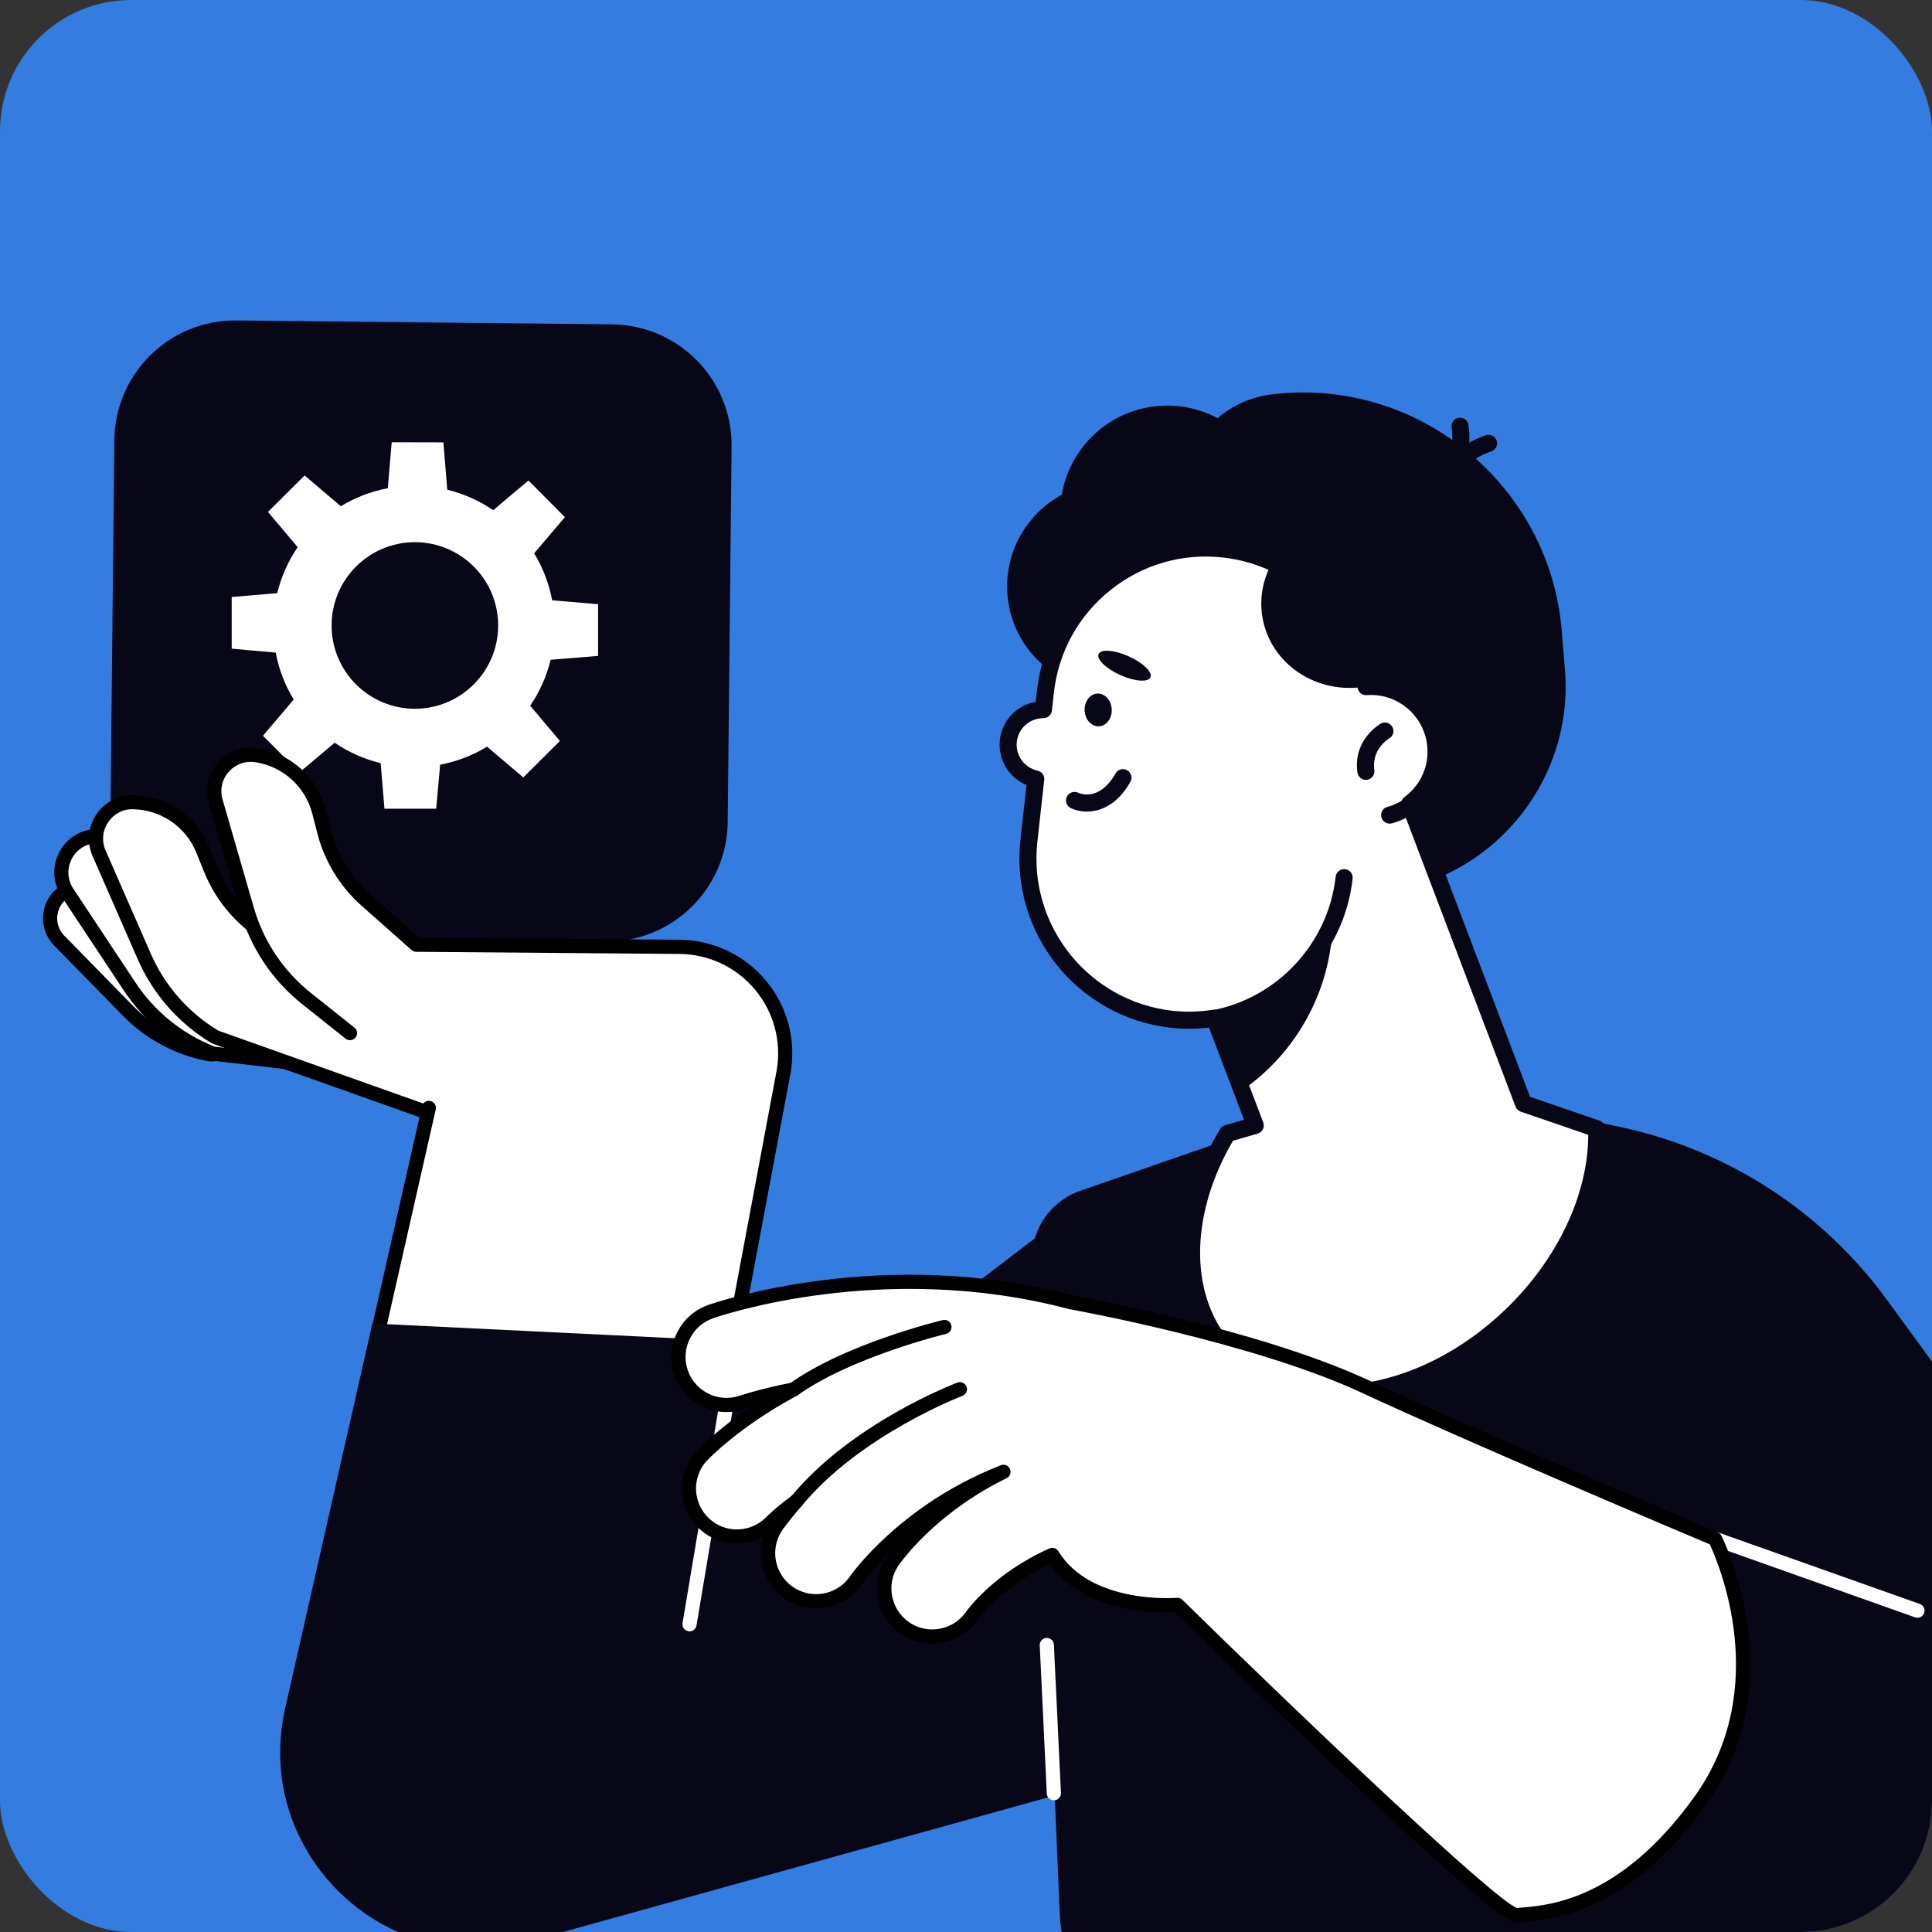 <?xml version="1.0" encoding="UTF-8"?> <svg xmlns="http://www.w3.org/2000/svg" xmlns:xlink="http://www.w3.org/1999/xlink" id="Layer_2" data-name="Layer 2" viewBox="0 0 854.84 854.84"><rect x="0" y="0" width="854.84" height="854.84" fill="#333333" stroke="none"/><defs><style> .cls-1 { fill: #fff; } .cls-2 { fill: none; } .cls-3 { fill: #080717; } .cls-4 { fill: #347ce0; } .cls-5 { clip-path: url(#clippath); } </style><clipPath id="clippath"><rect class="cls-2" width="854.84" height="854.84" rx="58.09" ry="58.09"></rect></clipPath></defs><g id="_Layer_" data-name="&amp;lt;Layer&amp;gt;"><g class="cls-5"><rect class="cls-4" width="854.84" height="854.84" rx="58.09" ry="58.09"></rect><g><g><path class="cls-1" d="M120.47,428.22l-24.89-5.85c-10.42-2.45-19.86-7.96-27.12-15.82l-5.23-5.66c-8.05-8.73-20.54-11.8-31.72-7.81h0c-9.38,3.35-12.41,15.11-5.83,22.58l30.82,31.49c9.89,10.11,22.68,16.89,36.6,19.41l26.84-1.98c31.12-2.29,62.25,4.15,89.9,18.61l22.23,11.63-31.38-65.71-80.23-.88Z"></path><path d="M232.08,497.95c-.49,0-.99-.12-1.45-.36l-22.23-11.63c-27.16-14.2-57.66-20.51-88.22-18.26l-26.84,1.97c-.26.02-.53,0-.79-.04-14.64-2.65-27.87-9.67-38.28-20.3l-30.82-31.49c-3.89-4.4-5.3-10.27-3.87-15.81,1.43-5.54,5.49-9.99,10.88-11.91,12.39-4.42,26.16-1.04,35.08,8.63l5.22,5.66c6.86,7.43,15.69,12.59,25.53,14.9l24.55,5.77,79.88.88c1.19.01,2.28.7,2.79,1.78l31.38,65.71c.58,1.21.32,2.67-.65,3.6-.6.58-1.38.88-2.18.88ZM132.28,461c27.47,0,54.55,6.63,79.02,19.42l13.91,7.27-26.49-55.48-78.28-.86c-.23,0-.46-.03-.68-.08l-24.89-5.85c-11.07-2.6-20.99-8.39-28.7-16.75l-5.22-5.66c-7.22-7.82-18.35-10.56-28.37-6.98-3.48,1.24-6,4-6.92,7.58-.92,3.57-.05,7.21,2.39,9.98l30.71,31.37c9.4,9.6,21.33,15.98,34.53,18.45l26.44-1.94c4.19-.31,8.38-.46,12.56-.46Z"></path></g><g><path class="cls-1" d="M133.47,428.91l-26.78-11.98c-11.21-5.01-20.66-13.27-27.13-23.7l-4.66-7.51c-7.19-11.58-20.6-17.74-34.06-15.66h0c-11.29,1.75-17.26,14.34-11.45,24.19l27.92,42.15c8.96,13.53,21.91,23.94,37.04,29.79l30.67,3.58c35.56,4.15,69.26,18.15,97.29,40.43l22.54,17.91-21.15-80.84-90.22-18.35Z"></path><path d="M244.84,531.24c-.69,0-1.38-.23-1.95-.68l-22.54-17.91c-27.6-21.93-60.7-35.68-95.7-39.77l-30.67-3.58c-.26-.03-.52-.09-.77-.19-15.83-6.11-29.15-16.83-38.52-30.98l-27.92-42.15c-3.34-5.66-3.65-12.41-.9-18.2,2.74-5.79,8.16-9.83,14.49-10.81,14.75-2.26,29.34,4.44,37.2,17.11l4.66,7.51c6.17,9.94,15.07,17.71,25.75,22.49l26.47,11.84,89.88,18.28c1.17.24,2.1,1.12,2.4,2.27l21.15,80.84c.34,1.3-.19,2.68-1.32,3.41-.52.34-1.12.51-1.71.51ZM95.1,463.13l30.28,3.53c36.17,4.22,70.36,18.42,98.87,41.08l15.19,12.07-18.28-69.87-88.31-17.96c-.22-.05-.44-.12-.65-.21l-26.78-11.98c-11.83-5.29-21.69-13.9-28.52-24.9l-4.66-7.51c-6.54-10.53-18.68-16.12-30.93-14.22-4.34.67-7.91,3.33-9.79,7.3-1.88,3.97-1.68,8.42.55,12.2l27.83,42.02c8.58,12.96,20.74,22.79,35.19,28.45Z"></path></g><path class="cls-3" d="M101.79,414.9l166.16,1.72c29.53.31,53.72-23.39,54.03-52.92l1.72-166.16c.31-29.53-23.39-53.72-52.92-54.03l-166.16-1.72c-29.53-.31-53.72,23.39-54.03,52.92l-1.72,166.16c-.31,29.53,23.39,53.72,52.92,54.03Z"></path><g><path class="cls-1" d="M140.11,428.83l-24.33-16.4c-10.18-6.86-18.07-16.62-22.66-28.01l-3.3-8.2c-5.09-12.64-17.24-21.02-30.86-21.28h0c-11.43-.22-19.47,11.16-15.44,21.86l20.26,46.32c6.5,14.87,17.47,27.35,31.37,35.71l95.99,34.12,41.64,52.74-6.94-83.28-85.73-33.58Z"></path><path d="M232.78,548.82c-.94,0-1.85-.42-2.46-1.19l-41.08-52.03-95.14-33.81c-.2-.07-.39-.16-.56-.27-14.54-8.75-25.83-21.59-32.63-37.14l-20.26-46.32c-2.32-6.14-1.46-12.85,2.23-18.08,3.69-5.23,9.78-8.31,16.13-8.16,14.91.29,28.14,9.41,33.71,23.24l3.3,8.2c4.37,10.85,11.8,20.04,21.5,26.58l24.04,16.21,85.41,33.45c1.11.43,1.88,1.46,1.98,2.65l6.94,83.28c.11,1.38-.69,2.67-1.97,3.17-.37.15-.76.22-1.15.22ZM96.5,455.99l95.69,34.01c.55.2,1.04.55,1.41,1.01l35.2,44.58-5.91-70.98-83.91-32.87c-.21-.08-.42-.19-.61-.32l-24.33-16.4c-10.74-7.24-18.98-17.42-23.81-29.44l-3.3-8.2c-4.63-11.5-15.63-19.08-28.02-19.32-4.47-.16-8.36,1.92-10.9,5.51-2.53,3.59-3.1,8-1.55,12.11l20.2,46.17c6.24,14.26,16.55,26.05,29.85,34.12Z"></path></g><path class="cls-1" d="M264.64,290.21v-22.87l-20.33-1.73c-1.42-7.5-4.14-14.51-7.97-20.79l13.61-16.01-16.13-16.21-15.59,13.14c-6.1-4.16-12.96-7.25-20.33-9.05l-1.71-20.95-22.88-.05-1.72,20.33c-7.49,1.4-14.5,4.14-20.79,7.97l-16.02-13.61-16.21,16.13,13.15,15.6c-4.16,6.08-7.26,12.95-9.05,20.33l-20.15,1.71v22.86l19.47,1.74c1.41,7.49,4.14,14.5,7.97,20.78l-13.61,16.02,16.14,16.2,15.6-13.13c6.09,4.16,12.95,7.25,20.34,9.04l1.69,20.16h22.88l1.74-19.47c7.48-1.42,14.49-4.15,20.77-7.98l16.02,13.61,16.21-16.13-13.15-15.6c4.16-6.09,7.26-12.96,9.06-20.34l21.01-1.7ZM183.57,313.6c-20.35,0-36.85-16.5-36.85-36.85s16.5-36.85,36.85-36.85,36.85,16.5,36.85,36.85-16.5,36.85-36.85,36.85Z"></path><g><path class="cls-1" d="M189.75,490.17l-23.59,104.09,155.45,13.88,25.12-133.96c5.01-28.69-16.93-55.01-46.05-55.25l-116.48-.94-21.98-19.44c-9.2-8.14-15.75-18.84-18.8-30.73l-2.2-8.56c-3.39-13.2-14.34-23.09-27.82-25.13h0c-11.3-1.71-20.76,8.52-18.16,19.65l14.03,48.57c4.5,15.59,13.74,29.4,26.44,39.51l19.15,15.25,34.9,33.06Z"></path><path d="M321.61,611.28c-.09,0-.19,0-.28-.01l-155.45-13.88c-.9-.08-1.72-.54-2.25-1.27-.53-.73-.72-1.65-.52-2.53l23.59-104.09c.38-1.69,2.06-2.73,3.74-2.36,1.69.38,2.74,2.06,2.36,3.74l-22.8,100.6,149.05,13.31,24.6-131.17c2.22-12.73-1.25-25.76-9.55-35.71-8.3-9.95-20.49-15.72-33.45-15.83l-116.48-.94c-.76,0-1.48-.28-2.05-.79l-21.97-19.44c-9.7-8.58-16.54-19.75-19.76-32.29l-2.2-8.57c-3.09-12-13-20.96-25.26-22.82-4.34-.64-8.54.82-11.52,4.04-2.98,3.23-4.12,7.53-3.12,11.81l13.99,48.42c4.35,15.05,13.12,28.17,25.38,37.93l19.15,15.24c1.35,1.08,1.58,3.04.5,4.4-1.08,1.36-3.05,1.58-4.4.5l-19.15-15.24c-13.28-10.57-22.78-24.78-27.49-41.09l-14.03-48.57c-1.5-6.4.23-12.93,4.58-17.64,4.35-4.71,10.72-6.94,17.06-5.98,14.74,2.23,26.67,13.01,30.38,27.45l2.2,8.57c2.91,11.33,9.08,21.41,17.85,29.16l21.1,18.66,115.3.93c14.8.12,28.73,6.71,38.2,18.08,9.48,11.37,13.45,26.26,10.9,40.84l-25.13,134c-.28,1.49-1.58,2.55-3.07,2.55Z"></path></g><path class="cls-3" d="M682.46,577.27l-224.84-29.15-129.08,98.54,6.94-52.74-170.72-8.33-38.58,170.21c-14.56,64.22,44.71,120.73,108.17,103.12l339.85-94.29,108.26-187.37Z"></path><path class="cls-3" d="M468.95,847.74c1.17,27.35,23.69,48.92,51.06,48.92h283.41c67.59,0,124.81-49.9,134-116.86h0c4.76-34.69-4.12-69.87-24.76-98.15l-77.84-106.61c-28.44-38.95-70.2-66.08-117.33-76.25l-83.75-18.06c-9.16-1.97-18.68-1.4-27.53,1.67l-128.17,44.47c-13.37,4.64-22.12,17.51-21.51,31.65l12.42,289.23Z"></path><g><path class="cls-3" d="M564.95,398.82l43.71-3.63c50.24-4.17,87.94-48.69,83.77-98.93l-1.44-17.32c-5.22-62.91-60.96-110.12-123.88-104.9l-3.35,17.72c-39.44,3.27-69.02,38.21-65.75,77.65l6.49,78.23c2.55,30.7,29.75,53.73,60.44,51.18Z"></path><ellipse class="cls-3" cx="579.13" cy="298.52" rx="102.92" ry="96.66" transform="translate(-68.26 225.14) rotate(-20.8)"></ellipse><path class="cls-3" d="M608.3,302.34c-5.44-32.56-30.28-59.93-61.65-64.92h0c-19.55-3.12-37.74,3.09-50.98,15.51,8.72-2.37,33.61-7.62,44.13,6.16,12.86,16.85,27.32,52.83,68.51,43.25Z"></path><path class="cls-3" d="M445.77,263.26c2.1,25.33,24.34,44.16,49.67,42.06,25.33-2.1,44.16-24.34,42.06-49.67-2.1-25.33-24.34-44.16-49.67-42.06-25.33,2.1-44.16,24.34-42.06,49.67Z"></path><path class="cls-3" d="M586.56,186.75c50.13,2.19,92.18,40.46,98.23,91.19-10.57,8.36-23.81,13.86-38.49,15.07-38.15,3.16-71.51-23.69-74.52-59.99-1.43-17.29,4.29-33.59,14.79-46.27Z"></path><path class="cls-3" d="M522.57,223.95c2.1,25.33,24.34,44.16,49.67,42.06,25.33-2.1,44.16-24.34,42.06-49.67-2.1-25.33-24.34-44.16-49.67-42.06-25.33,2.1-44.16,24.34-42.06,49.67Z"></path><circle class="cls-3" cx="516.45" cy="226.77" r="47.33" transform="translate(9.65 474.36) rotate(-49.74)"></circle><path class="cls-3" d="M639.15,219.52c-.23,0-.47-.02-.71-.07-2.05-.39-3.39-2.37-3-4.42,3.23-16.88,21.39-22.28,22.16-22.5,2-.56,4.09.58,4.67,2.58.58,2-.58,4.09-2.58,4.67-.16.05-14.49,4.39-16.84,16.66-.35,1.81-1.93,3.07-3.71,3.07Z"></path><path class="cls-3" d="M637.2,218.55c-1.14,0-2.26-.51-3-1.48-1.27-1.66-.95-4.03.71-5.29,10.01-7.65,7.41-22.35,7.38-22.5-.38-2.05.97-4.02,3.02-4.4,2.04-.39,4.02.97,4.4,3.02.15.79,3.43,19.44-10.23,29.88-.68.52-1.49.77-2.29.77Z"></path><g><path class="cls-1" d="M461.68,313.99l.87-7.85c4.34-39.26,39.68-67.57,78.94-63.23h0c33.11,3.66,58.44,29.37,62.95,60.9,13.49-1.02,26.25,7.59,29.95,21.13h0c3.23,11.8-1.39,23.87-10.67,30.74l50.38,132.61,32.38,11.11c.86,27.13-12.31,58.24-37.74,82.69-40.41,38.86-96.4,46.19-125.07,16.38-22.42-23.32-21.39-62.43-.58-96.96l12.35-3.53-18.03-47.47c-6.13.96-12.45,1.21-18.91.49-39.26-4.34-67.57-39.68-63.23-78.94l3.02-27.38c-7.62-1.69-12.97-8.8-12.15-16.75h0c.83-8.04,7.63-13.94,15.54-13.93Z"></path><path class="cls-3" d="M590.18,620.58c-19.77,0-36.96-6.73-49.23-19.49-22.9-23.81-23.34-64.62-1.1-101.53.49-.82,1.28-1.42,2.19-1.68l8.4-2.41-15.51-40.82c-5.73.67-11.39.7-16.86.1-41.26-4.56-71.13-41.84-66.57-83.1l2.69-24.32c-7.76-3.23-12.7-11.21-11.81-19.79.9-8.73,7.48-15.56,15.88-17.02l.53-4.78c2.21-19.99,12.07-37.92,27.76-50.5,15.7-12.58,35.34-18.27,55.34-16.08,33.04,3.65,59.62,28.44,65.73,60.81,14.13.44,26.6,10.08,30.4,23.98,3.31,12.12-.53,24.75-9.81,32.95l48.78,128.41,30.71,10.53c1.49.51,2.5,1.88,2.55,3.46.92,29.25-13.62,61.22-38.9,85.53-20.12,19.35-44.65,31.77-69.06,34.96-4.13.54-8.17.81-12.11.81ZM545.57,504.73c-19.7,33.6-19.42,70.08.83,91.13,13.01,13.53,32.51,19.37,54.92,16.43,22.83-2.99,45.84-14.68,64.81-32.92,23.01-22.13,36.56-50.82,36.62-77.26l-29.87-10.24c-1.06-.37-1.91-1.18-2.31-2.23l-50.38-132.62c-.6-1.58-.08-3.37,1.28-4.38,8.37-6.2,12.01-16.69,9.27-26.71-3.15-11.54-14.13-19.29-26.02-18.36-2.02.14-3.74-1.26-4.02-3.23-4.38-30.56-28.9-54.28-59.63-57.67-17.98-2-35.67,3.14-49.79,14.46-14.12,11.31-22.99,27.45-24.98,45.43l-.87,7.85c-.21,1.92-1.75,3.28-3.76,3.36h-.02c-6.09,0-11.14,4.53-11.76,10.54-.61,5.93,3.35,11.38,9.21,12.68,1.88.42,3.15,2.19,2.93,4.1l-3.03,27.38c-4.1,37.13,22.77,70.67,59.89,74.77,5.79.64,11.81.49,17.91-.47,1.79-.28,3.48.72,4.11,2.39l18.03,47.47c.38.99.32,2.09-.15,3.03-.47.94-1.32,1.65-2.34,1.94l-10.91,3.13Z"></path></g><path class="cls-3" d="M614.86,364.43c-1.66,0-3.18-1.1-3.64-2.78-.55-2.01.64-4.09,2.65-4.64,13.32-3.64,21.2-17.44,17.56-30.76-.55-2.01.64-4.09,2.65-4.64,2.02-.55,4.09.64,4.64,2.65,2.3,8.4,1.18,17.19-3.13,24.75-4.32,7.56-11.32,12.99-19.72,15.28-.33.09-.67.13-1,.13Z"></path><path class="cls-3" d="M604.36,345.07c-1.85,0-3.46-1.36-3.73-3.24-2.08-14.43,9.77-21.36,10.27-21.66,1.81-1.03,4.11-.4,5.15,1.41,1.03,1.8.41,4.1-1.39,5.14-.35.21-7.89,4.78-6.56,14.03.3,2.06-1.14,3.98-3.2,4.28-.18.03-.37.04-.54.04Z"></path><path class="cls-3" d="M480.9,359.1c-2.87,0-5.37-.68-7.13-1.54-1.87-.92-2.64-3.18-1.72-5.06.91-1.85,3.16-2.63,5.02-1.74.98.45,9.47,3.88,16.51-8.53,1.03-1.81,3.33-2.45,5.15-1.43,1.81,1.03,2.45,3.33,1.42,5.14-5.8,10.24-13.32,13.15-19.26,13.15Z"></path><path class="cls-3" d="M479.91,314.41c.19,4,3.03,7.12,6.34,6.96,3.31-.16,5.84-3.53,5.65-7.53-.19-4-3.03-7.12-6.34-6.96-3.31.16-5.84,3.53-5.65,7.53Z"></path><path class="cls-3" d="M486.08,289.39c-1.03,2.29,3.28,6.45,9.61,9.3,6.34,2.85,12.31,3.3,13.34,1.01,1.03-2.29-3.28-6.45-9.61-9.3-6.34-2.85-12.31-3.3-13.34-1.01Z"></path><path class="cls-3" d="M564.63,246.15c28.77-1.41,54.84,18.24,60.98,46.92-5.6,5.34-12.88,9.18-21.2,10.66-21.64,3.83-42.13-9.75-45.78-30.34-1.74-9.81.67-19.43,6-27.24Z"></path><path class="cls-3" d="M536.35,454.64c-1.79,0-3.38-1.28-3.71-3.11-.37-2.05,1-4.02,3.05-4.38,29.29-5.27,52.02-29.63,55.29-59.24.23-2.07,2.1-3.54,4.17-3.34,2.07.23,3.57,2.09,3.34,4.17-3.63,32.91-28.91,59.99-61.46,65.85-.23.04-.45.06-.67.06Z"></path><path class="cls-3" d="M585.8,411.41c1.45-2.74,2.73-5.53,3.88-8.35.97,33.36-15.7,63.18-41.62,80.43l-10.96-28.85c20.38-8.01,37.88-22.77,48.7-43.23Z"></path></g><path class="cls-1" d="M848.41,715.8c-.35,0-.7-.06-1.05-.18l-89.59-31.8c-1.63-.58-2.48-2.37-1.9-4,.58-1.63,2.37-2.48,4-1.9l89.59,31.79c1.63.58,2.48,2.37,1.9,4-.46,1.28-1.66,2.08-2.95,2.08Z"></path><path class="cls-1" d="M466.29,796.57c-1.66,0-3.04-1.31-3.12-2.98l-3.12-65.58c-.08-1.73,1.25-3.19,2.98-3.28,1.71-.11,3.19,1.25,3.28,2.98l3.12,65.58c.08,1.73-1.25,3.19-2.98,3.28-.05,0-.1,0-.15,0Z"></path><path class="cls-1" d="M305.09,721.81c-.17,0-.35-.01-.52-.04-1.7-.29-2.86-1.9-2.57-3.6l21.24-126.68c.29-1.71,1.89-2.87,3.61-2.57,1.7.29,2.86,1.9,2.57,3.6l-21.24,126.68c-.26,1.53-1.58,2.61-3.08,2.61Z"></path><g><g><path class="cls-1" d="M758.82,680.88s-105.48-44.41-154.74-67.38c-49.26-22.96-130.6-37.37-130.6-37.37-82.8-21.98-156.03,3.14-159.11,4.22-11.05,3.88-16.86,15.97-13,27.04,3.86,11.06,15.96,16.91,27.04,13.08.23-.08,8.72-2.94,22.72-5.69-25.44,13.6-39.52,28.19-40.53,29.26-8.04,8.49-7.67,21.83.77,29.92,5.97,5.72,14.44,7.25,21.77,4.67,3.03-1.06,5.85-2.83,8.24-5.28.11-.11,4-4.02,11.17-9.3-5.64,6.38-8.73,10.82-9.13,11.42-6.51,9.71-3.92,22.81,5.75,29.37,5.79,3.93,12.84,4.6,18.98,2.44,4.13-1.45,7.84-4.17,10.5-8.04.24-.35,21.8-31.03,65.34-48.01-32.85,16.09-48.34,38.64-49.19,39.9-6.49,9.68-3.91,22.69,5.7,29.27,5.79,3.97,12.87,4.65,19.06,2.48,4.08-1.43,7.77-4.11,10.43-7.91.59-.85,11.65-16.24,35.59-26.99,15.84,25.71,55.39,22.11,55.39,22.11,0,0,141.34,138.55,150.26,137.29,8.92-1.26,44.64.46,81.32-51.03,38.26-53.69,6.26-115.48,6.26-115.48Z"></path><path d="M671.01,850.55c-3.06,0-12.04-4.39-80.4-69.06-32.66-30.89-64.8-62.28-70.82-68.18-7.36.39-39.57.76-55.32-21.36-21.75,10.45-31.8,24.66-31.9,24.81-2.97,4.23-7.1,7.37-11.96,9.08-7.34,2.57-15.51,1.51-21.86-2.85-10.98-7.52-13.91-22.59-6.53-33.6.13-.2.88-1.29,2.25-3.04-8.72,8.31-13.12,14.53-13.21,14.66-2.96,4.3-7.12,7.49-12.05,9.22-7.28,2.56-15.42,1.51-21.78-2.81-9.09-6.17-12.71-17.48-9.59-27.46-1.16.64-2.38,1.18-3.65,1.62-8.74,3.07-18.31,1.01-24.97-5.36-9.66-9.25-10.05-24.65-.88-34.33,1.13-1.2,9.17-9.47,23.69-19.26-1.67.5-2.56.8-2.59.81-12.68,4.4-26.59-2.34-31.01-15.01-4.42-12.66,2.27-26.58,14.92-31.02,3.11-1.1,77.2-26.53,160.95-4.3.56.09,82.05,14.69,131.12,37.55,48.64,22.67,153.57,66.89,154.63,67.33.67.28,1.23.8,1.57,1.45.33.64,32.43,64.12-6.49,118.74-34.19,47.98-67.85,50.92-80.53,52.02-1.17.1-2.14.19-2.91.29-.2.03-.41.06-.66.06ZM520.97,706.97c.82,0,1.6.32,2.19.9,52.06,51.04,137.81,132.71,148.07,136.37.78-.09,1.72-.18,2.81-.27,11.89-1.04,43.46-3.79,75.97-49.42,34.08-47.83,10.27-103.2,6.5-111.24-11.34-4.78-107.68-45.49-153.75-66.97-48.31-22.52-129.01-36.98-129.82-37.12-82.17-21.79-154.49,3.03-157.52,4.1-9.4,3.3-14.37,13.64-11.08,23.05,3.28,9.41,13.62,14.43,23.05,11.15.09-.03,8.68-2.96,23.14-5.81,1.51-.31,3.03.56,3.55,2.02s-.11,3.08-1.47,3.81c-25.23,13.49-39.15,28.04-39.73,28.65-6.81,7.19-6.51,18.63.66,25.5,4.95,4.74,12.07,6.27,18.57,3.98,2.67-.94,5.03-2.45,7.03-4.51.02-.02,4-4.06,11.56-9.64,1.29-.95,3.09-.78,4.17.41,1.08,1.18,1.1,2.99.04,4.19-5.88,6.65-8.84,11.04-8.87,11.08-5.52,8.23-3.32,19.45,4.91,25.04,4.72,3.2,10.77,3.99,16.19,2.08,3.66-1.29,6.76-3.66,8.96-6.86.21-.31,22.09-31.73,66.78-49.15,1.56-.62,3.33.13,4,1.66.67,1.54.02,3.33-1.49,4.07-32.22,15.78-47.35,37.91-47.97,38.84-5.47,8.16-3.29,19.35,4.87,24.94,4.72,3.24,10.79,4.03,16.25,2.11,3.62-1.27,6.7-3.61,8.9-6.75.47-.67,11.88-16.83,36.87-28.05,1.44-.65,3.12-.12,3.95,1.21,14.62,23.72,52.07,20.67,52.44,20.64.09,0,.19-.01.28-.01Z"></path></g><g><path class="cls-1" d="M417.87,587.14s-42.3,10.17-66.75,27.65l66.75-27.65Z"></path><path d="M351.13,617.91c-.98,0-1.94-.46-2.55-1.31-1.01-1.41-.68-3.36.73-4.37,24.66-17.63,66.08-27.72,67.84-28.14,1.68-.4,3.37.63,3.78,2.31.4,1.68-.63,3.37-2.31,3.78-.42.1-42.01,10.24-65.66,27.15-.55.39-1.19.58-1.82.58Z"></path></g><g><path class="cls-1" d="M424.74,614.69s-45.65,17.25-72.19,49.36l72.19-49.36Z"></path><path d="M352.55,667.18c-.7,0-1.41-.24-1.99-.72-1.33-1.1-1.52-3.07-.42-4.41,26.76-32.38,71.6-49.59,73.49-50.3,1.61-.6,3.42.2,4.03,1.82.61,1.62-.2,3.42-1.82,4.04-.45.17-45.2,17.35-70.88,48.43-.62.75-1.51,1.14-2.42,1.14Z"></path></g></g></g></g></g></svg> 